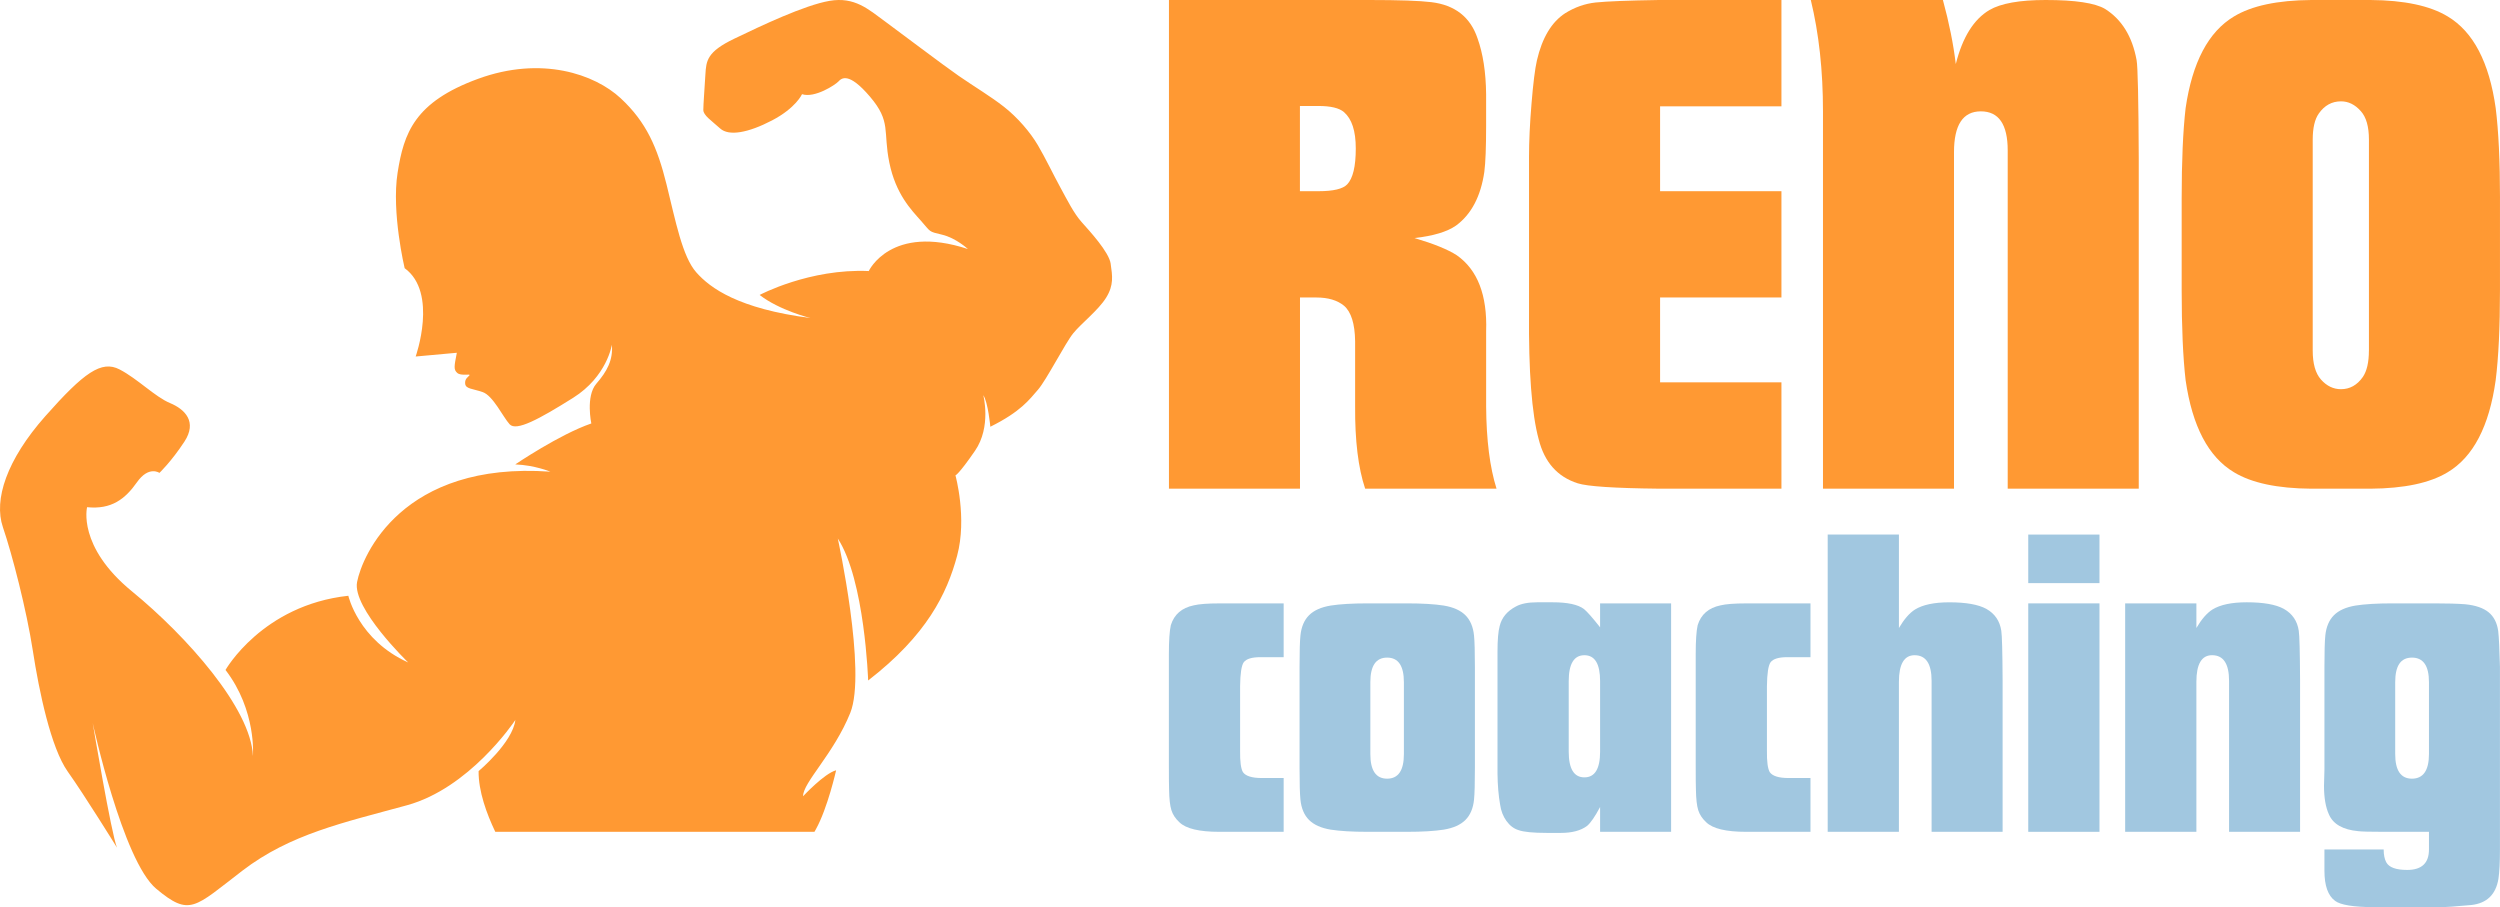 <svg xmlns="http://www.w3.org/2000/svg" id="Calque_1" data-name="Calque 1" viewBox="0 0 1034.39 375.34"><defs><style>      .cls-1 {        fill: #a1c7e0;      }      .cls-2 {        fill: #f93;      }    </style></defs><g><g><path class="cls-1" d="M531.12,249.65v22.26h-9.64c-3.48,0-5.77.69-6.85,2.07-.96,1.32-1.47,4.63-1.53,9.91v26.76c-.06,4.45.33,7.39,1.17,8.83,1.14,1.62,3.73,2.43,7.75,2.43h9.1v22.26h-26.67c-8.29,0-13.79-1.32-16.49-3.97-1.62-1.5-2.72-3.17-3.29-5s-.89-4.64-.95-8.42c-.06-1.44-.09-4.96-.09-10.54v-45.5c0-5.64.27-9.67.81-12.07,1.38-4.45,4.53-7.18,9.46-8.2,2.22-.54,5.77-.81,10.63-.81h26.59Z"></path><path class="cls-1" d="M565.82,249.65h16.31c6.31,0,11.38.3,15.23.9,3.97.66,6.95,2,8.97,4.01,2.01,2.01,3.2,4.82,3.56,8.43.24,2.34.36,6.67.36,12.97v41.9c0,6.31-.12,10.63-.36,12.98-.36,3.6-1.55,6.41-3.56,8.42s-5,3.35-8.97,4.01c-3.85.6-8.92.9-15.23.9h-16.31c-6.31,0-11.39-.3-15.23-.9-3.97-.66-6.95-2-8.97-4.01-2.01-2.01-3.2-4.82-3.56-8.42-.24-2.34-.36-6.67-.36-12.98v-41.9c0-6.31.12-10.63.36-12.97.36-3.6,1.55-6.41,3.56-8.43,2.01-2.01,5-3.35,8.97-4.01,3.84-.6,8.92-.9,15.23-.9ZM580.87,312v-29.73c0-6.79-2.31-10.18-6.94-10.18s-6.94,3.39-6.94,10.18v29.73c0,6.79,2.31,10.18,6.94,10.18s6.94-3.39,6.94-10.18Z"></path><path class="cls-1" d="M691.43,249.65v94.52h-29.38v-10.27c-2.1,3.96-3.91,6.58-5.41,7.84-2.58,1.92-6.19,2.88-10.81,2.88h-5.77c-5.77,0-9.7-.39-11.81-1.17-1.92-.6-3.57-1.86-4.96-3.78-1.38-1.92-2.25-4.18-2.61-6.76-.66-3.72-1.02-7.99-1.08-12.8v-50.55c0-4.8.3-8.32.9-10.54.84-3.48,3.09-6.19,6.76-8.11,2.1-1.14,5.01-1.71,8.74-1.71h6.4c6.19,0,10.51.93,12.97,2.79,1.38,1.14,3.6,3.66,6.67,7.57v-9.91h29.39ZM662.05,311.01v-29.19c0-7.15-2.16-10.72-6.49-10.72s-6.49,3.58-6.49,10.72v29.19c0,7.09,2.16,10.63,6.49,10.63s6.49-3.54,6.49-10.63Z"></path><path class="cls-1" d="M749.1,249.65v22.26h-9.64c-3.48,0-5.77.69-6.85,2.07-.96,1.32-1.47,4.63-1.53,9.91v26.76c-.06,4.45.33,7.39,1.17,8.83,1.14,1.62,3.73,2.43,7.75,2.43h9.1v22.26h-26.67c-8.29,0-13.79-1.32-16.49-3.97-1.62-1.5-2.72-3.17-3.29-5s-.89-4.64-.95-8.42c-.06-1.44-.09-4.96-.09-10.54v-45.5c0-5.64.27-9.67.81-12.07,1.38-4.45,4.53-7.18,9.46-8.2,2.22-.54,5.77-.81,10.63-.81h26.59Z"></path><path class="cls-1" d="M756.22,221.18h29.47v38.66c2.16-3.66,4.38-6.22,6.67-7.66,3.24-1.98,7.96-2.97,14.15-2.97,6.91,0,12.01.9,15.32,2.7,3.54,1.98,5.62,5.02,6.22,9.1.3,1.92.48,8.74.54,20.45v62.71h-29.38v-62.44c0-7.09-2.34-10.63-7.03-10.63-4.32,0-6.49,3.67-6.49,10.99v62.08h-29.47v-123h0Z"></path><path class="cls-1" d="M839.2,221.18h29.47v20.09h-29.47v-20.09ZM839.2,249.65h29.47v94.52h-29.47v-94.52h0Z"></path><path class="cls-1" d="M879.3,249.65h29.47v10.18c2.16-3.66,4.38-6.22,6.67-7.66,3.24-1.98,7.96-2.97,14.15-2.97,6.91,0,12.01.9,15.32,2.7,3.54,1.98,5.62,5.02,6.22,9.1.3,1.92.48,8.74.54,20.45v62.71h-29.38v-62.44c0-7.09-2.34-10.63-7.03-10.63-4.32,0-6.49,3.67-6.49,10.99v62.08h-29.47v-94.52h0Z"></path><path class="cls-1" d="M1005,344.17h-18.74c-5.53,0-9.04-.09-10.54-.27-6.31-.6-10.33-2.88-12.08-6.85-1.38-3-2.07-6.97-2.07-11.89l.18-6.76v-42.44c0-6.31.12-10.63.36-12.97.36-3.6,1.55-6.41,3.56-8.43,2.01-2.01,5-3.35,8.96-4.01,3.84-.6,8.92-.9,15.23-.9h17.48c5.17,0,9.37.12,12.61.36,4.26.42,7.5,1.52,9.69,3.29,2.19,1.77,3.53,4.37,4.01,7.79.3,2.64.54,7.6.72,14.87v75.51c0,5.35-.21,9.4-.63,12.17-1.08,6.49-4.8,10.09-11.17,10.81-6.67.6-10.66.9-11.99.9h-28.47c-8.41-.06-13.73-.93-15.95-2.61-2.95-2.16-4.41-6.31-4.41-12.44v-8.83h24.51c0,2.22.36,3.99,1.08,5.32,1.14,2.1,4.02,3.15,8.65,3.15,6.01,0,9.01-2.82,9.01-8.47v-7.3h0ZM1005,312v-29.73c0-6.79-2.34-10.18-7.03-10.18s-6.94,3.39-6.94,10.18v29.73c0,6.79,2.31,10.18,6.94,10.18s7.03-3.39,7.03-10.18Z"></path></g><g><path class="cls-2" d="M483.64,0h82.95c12.24,0,20.79.3,25.63.89,9.78,1.19,16.15,6.17,19.11,14.96,2.27,6.32,3.46,14.02,3.56,23.11v13.03c0,8.99-.25,15.36-.74,19.11-1.48,10.17-5.38,17.58-11.7,22.22-3.65,2.57-9.38,4.29-17.18,5.18,8,2.37,13.82,4.74,17.48,7.11,8.59,6.02,12.64,16.49,12.15,31.4v31.26c.1,13.83,1.53,25.13,4.3,33.92h-54.36c-2.87-8.59-4.25-19.95-4.15-34.07v-26.96c-.1-7.21-1.63-12.1-4.59-14.66-2.77-2.27-6.57-3.41-11.41-3.41h-6.81v79.1h-54.22V0h-.02ZM537.85,79.11h7.7c6.12,0,10.07-.94,11.85-2.82,2.37-2.47,3.56-7.41,3.56-14.81s-1.63-12.24-4.89-15.11c-1.98-1.68-5.48-2.52-10.52-2.52h-7.7v35.26Z"></path><path class="cls-2" d="M737.08,0v43.99h-50.21v35.11h50.21v43.99h-50.21v35.11h50.21v43.99h-50.81c-18.37-.2-29.53-.94-33.48-2.22-8.39-2.67-13.77-8.74-16.15-18.22-2.87-10.56-4.2-28.04-4-52.44v-64.44c0-6.32.34-13.68,1.04-22.07.69-8.39,1.43-14.32,2.22-17.78,2.17-9.38,6.07-15.9,11.7-19.55,3.95-2.47,8.15-3.95,12.59-4.44,4.85-.49,13.54-.83,26.09-1.03h50.81-.01Z"></path><path class="cls-2" d="M749.23,0h54.66c2.56,9.38,4.34,18.22,5.33,26.51,2.77-11.06,7.41-18.51,13.93-22.37C827.89,1.39,835.64,0,846.41,0c12.24,0,20.44,1.24,24.58,3.7,6.91,4.35,11.26,11.41,13.04,21.18.49,2.57.79,16.15.89,40.73v136.57h-54.22V62.22c0-10.76-3.7-16.15-11.11-16.15s-11.11,5.63-11.11,16.89v139.24h-54.21V46.08c0-16.89-1.68-32.24-5.04-46.07Z"></path><path class="cls-2" d="M1034.38,82.07v37.92c0,15.41-.59,27.85-1.78,37.33-2.67,19.06-9.28,31.75-19.85,38.07-7.31,4.44-17.97,6.72-32,6.81h-24.44c-14.02-.1-24.69-2.37-32-6.81-10.57-6.32-17.23-19.01-20-38.07-1.09-9.48-1.63-21.92-1.63-37.33v-37.92c0-15.41.54-27.85,1.63-37.33,2.77-18.96,9.43-31.6,20-37.92C931.63,2.38,942.29.11,956.32,0h24.44c14.02.1,24.69,2.37,32,6.81,10.57,6.32,17.18,18.96,19.85,37.92,1.18,9.48,1.78,21.92,1.78,37.33h-.01ZM980.16,145.03V57.78c0-5.43-1.13-9.38-3.41-11.85-2.37-2.67-5.09-4-8.15-4-3.75,0-6.82,1.68-9.18,5.04-1.68,2.37-2.52,5.98-2.52,10.81v87.25c0,5.43,1.13,9.43,3.41,12,2.37,2.67,5.13,4,8.29,4,3.65,0,6.67-1.68,9.03-5.04,1.68-2.47,2.52-6.12,2.52-10.96h.01Z"></path></g></g><g><path class="cls-2" d="M459.56,109.15c-.69-4.9-8.77-13.59-12.04-17.28-3.27-3.69-5.85-8.94-8.77-14.27-2.92-5.34-6.11-12.04-9.29-17.46-3.17-5.42-8.43-11.52-14.01-15.91-5.59-4.39-12.04-8.18-18.75-12.82-6.71-4.64-23.91-17.72-30.62-22.62s-12.47-10.24-22.88-8.43c-10.4,1.8-28.12,10.23-39.39,15.65-11.27,5.42-11.61,9.04-11.95,14.79s-.86,12.46-.86,14.7,3.36,4.39,6.97,7.66c3.61,3.27,11.6,1.81,21.49-3.35,9.88-5.16,12.38-10.84,12.38-10.84,5.25,1.73,13.76-3.86,15.05-5.24,1.29-1.38,4.21-4.13,13.07,6.27,8.86,10.4,5.34,14.19,8,27.26,2.67,13.08,9.03,19.52,13.16,24.17s2.92,4.31,8.69,5.68c5.76,1.37,10.66,5.93,10.66,5.93-31.91-10.5-41.02,9.11-41.02,9.11-24.51-1.11-45.15,9.89-45.15,9.89,8.17,6.37,20.99,9.55,20.99,9.55-29.76-3.86-41.45-12.38-47.21-18.91s-8.51-21.07-12.3-36.37c-3.79-15.3-8.34-25.79-19.01-35.69s-32.68-17.63-58.99-8c-26.31,9.63-30.7,22.44-33.28,38.87-2.58,16.43,2.92,39.47,2.92,39.47,13.93,10.14,4.56,36.55,4.56,36.55l17.03-1.55c-1.11,5.68-1.37,6.97.18,8.34,1.55,1.37,5.51.26,5.08.95-.44.69-2.06,1.37-1.81,3.53.25,2.15,2.92,1.98,7.22,3.44,4.31,1.46,8.43,10.32,11.18,13.33,2.75,3.01,12.12-2.07,26.23-10.92,14.11-8.85,16.08-22.02,16.08-22.02.52,6.37-1.98,11.01-6.45,16.17-4.46,5.16-2.06,16.43-2.06,16.43-13.07,4.46-31.47,16.94-31.47,16.94,8.17.34,14.53,3.01,14.53,3.01-61.4-4.39-77.91,34.82-79.98,45.66-2.07,10.84,21.15,33.28,21.15,33.28-20.64-9.28-24.77-27.6-24.77-27.6-35.6,3.87-50.82,30.7-50.82,30.7,12.9,16.77,11.35,35.6,11.35,35.6-.78-19.61-27.35-49.54-50.05-68.12-22.7-18.58-18.57-34.83-18.57-34.83,10.06,1.03,15.74-3.35,20.64-10.32,4.9-6.97,9.29-3.87,9.29-3.87,0,0,4.9-4.64,10.32-12.9,5.42-8.25.27-13.41-5.93-15.99s-13.42-10.06-20.9-13.93c-7.48-3.87-14.71,1.29-30.7,19.35C2.75,190.26-2.67,206.77,1.2,218.12c3.87,11.35,9.8,34.31,12.38,51.08,2.58,16.77,7.48,40.25,14.45,50.05,6.97,9.8,20.38,31.47,20.38,31.47-2.32-5.42-10.06-51.6-10.06-51.6,0,0,12.38,57.01,26.31,68.63,13.93,11.61,15.74,7.74,35.6-7.48,19.87-15.22,41.8-19.87,68.12-27.09,25.65-7.03,43.93-33.9,44.85-35.28,0-.03.01-.06.01-.09l.03.02s-.02.03-.04.07c-1.11,9.36-15.21,21.16-15.21,21.16-.08,8.31,3.33,17.64,6.9,25.1h132.07c.2-.36.4-.72.62-1.11,4.82-8.69,8.34-24.34,8.34-24.34-4.9,1.29-13.67,10.75-13.67,10.75-.09-5.68,12.64-17.46,19.52-34.49,6.88-17.03-5.16-72.15-5.16-72.15,11.18,17.11,12.56,58.74,12.56,58.74,24.34-18.84,32.6-35.96,36.81-51.6,4.21-15.65-.69-33.28-.69-33.28,0,0,1.21-.17,8.08-10.14,6.89-9.98,3.44-23.04,3.44-23.04,1.98,2.92,2.92,13.07,2.92,13.07,12.64-6.27,16.17-11.27,19.69-15.3,3.53-4.04,11.27-19.27,14.62-23.39,3.35-4.12,10.32-9.46,13.59-14.7s2.58-9.11,1.89-14.01Z"></path><path class="cls-2" d="M213.24,297.81s0,.06-.01.09c.02-.04.04-.07.04-.07l-.03-.02Z"></path></g></svg>